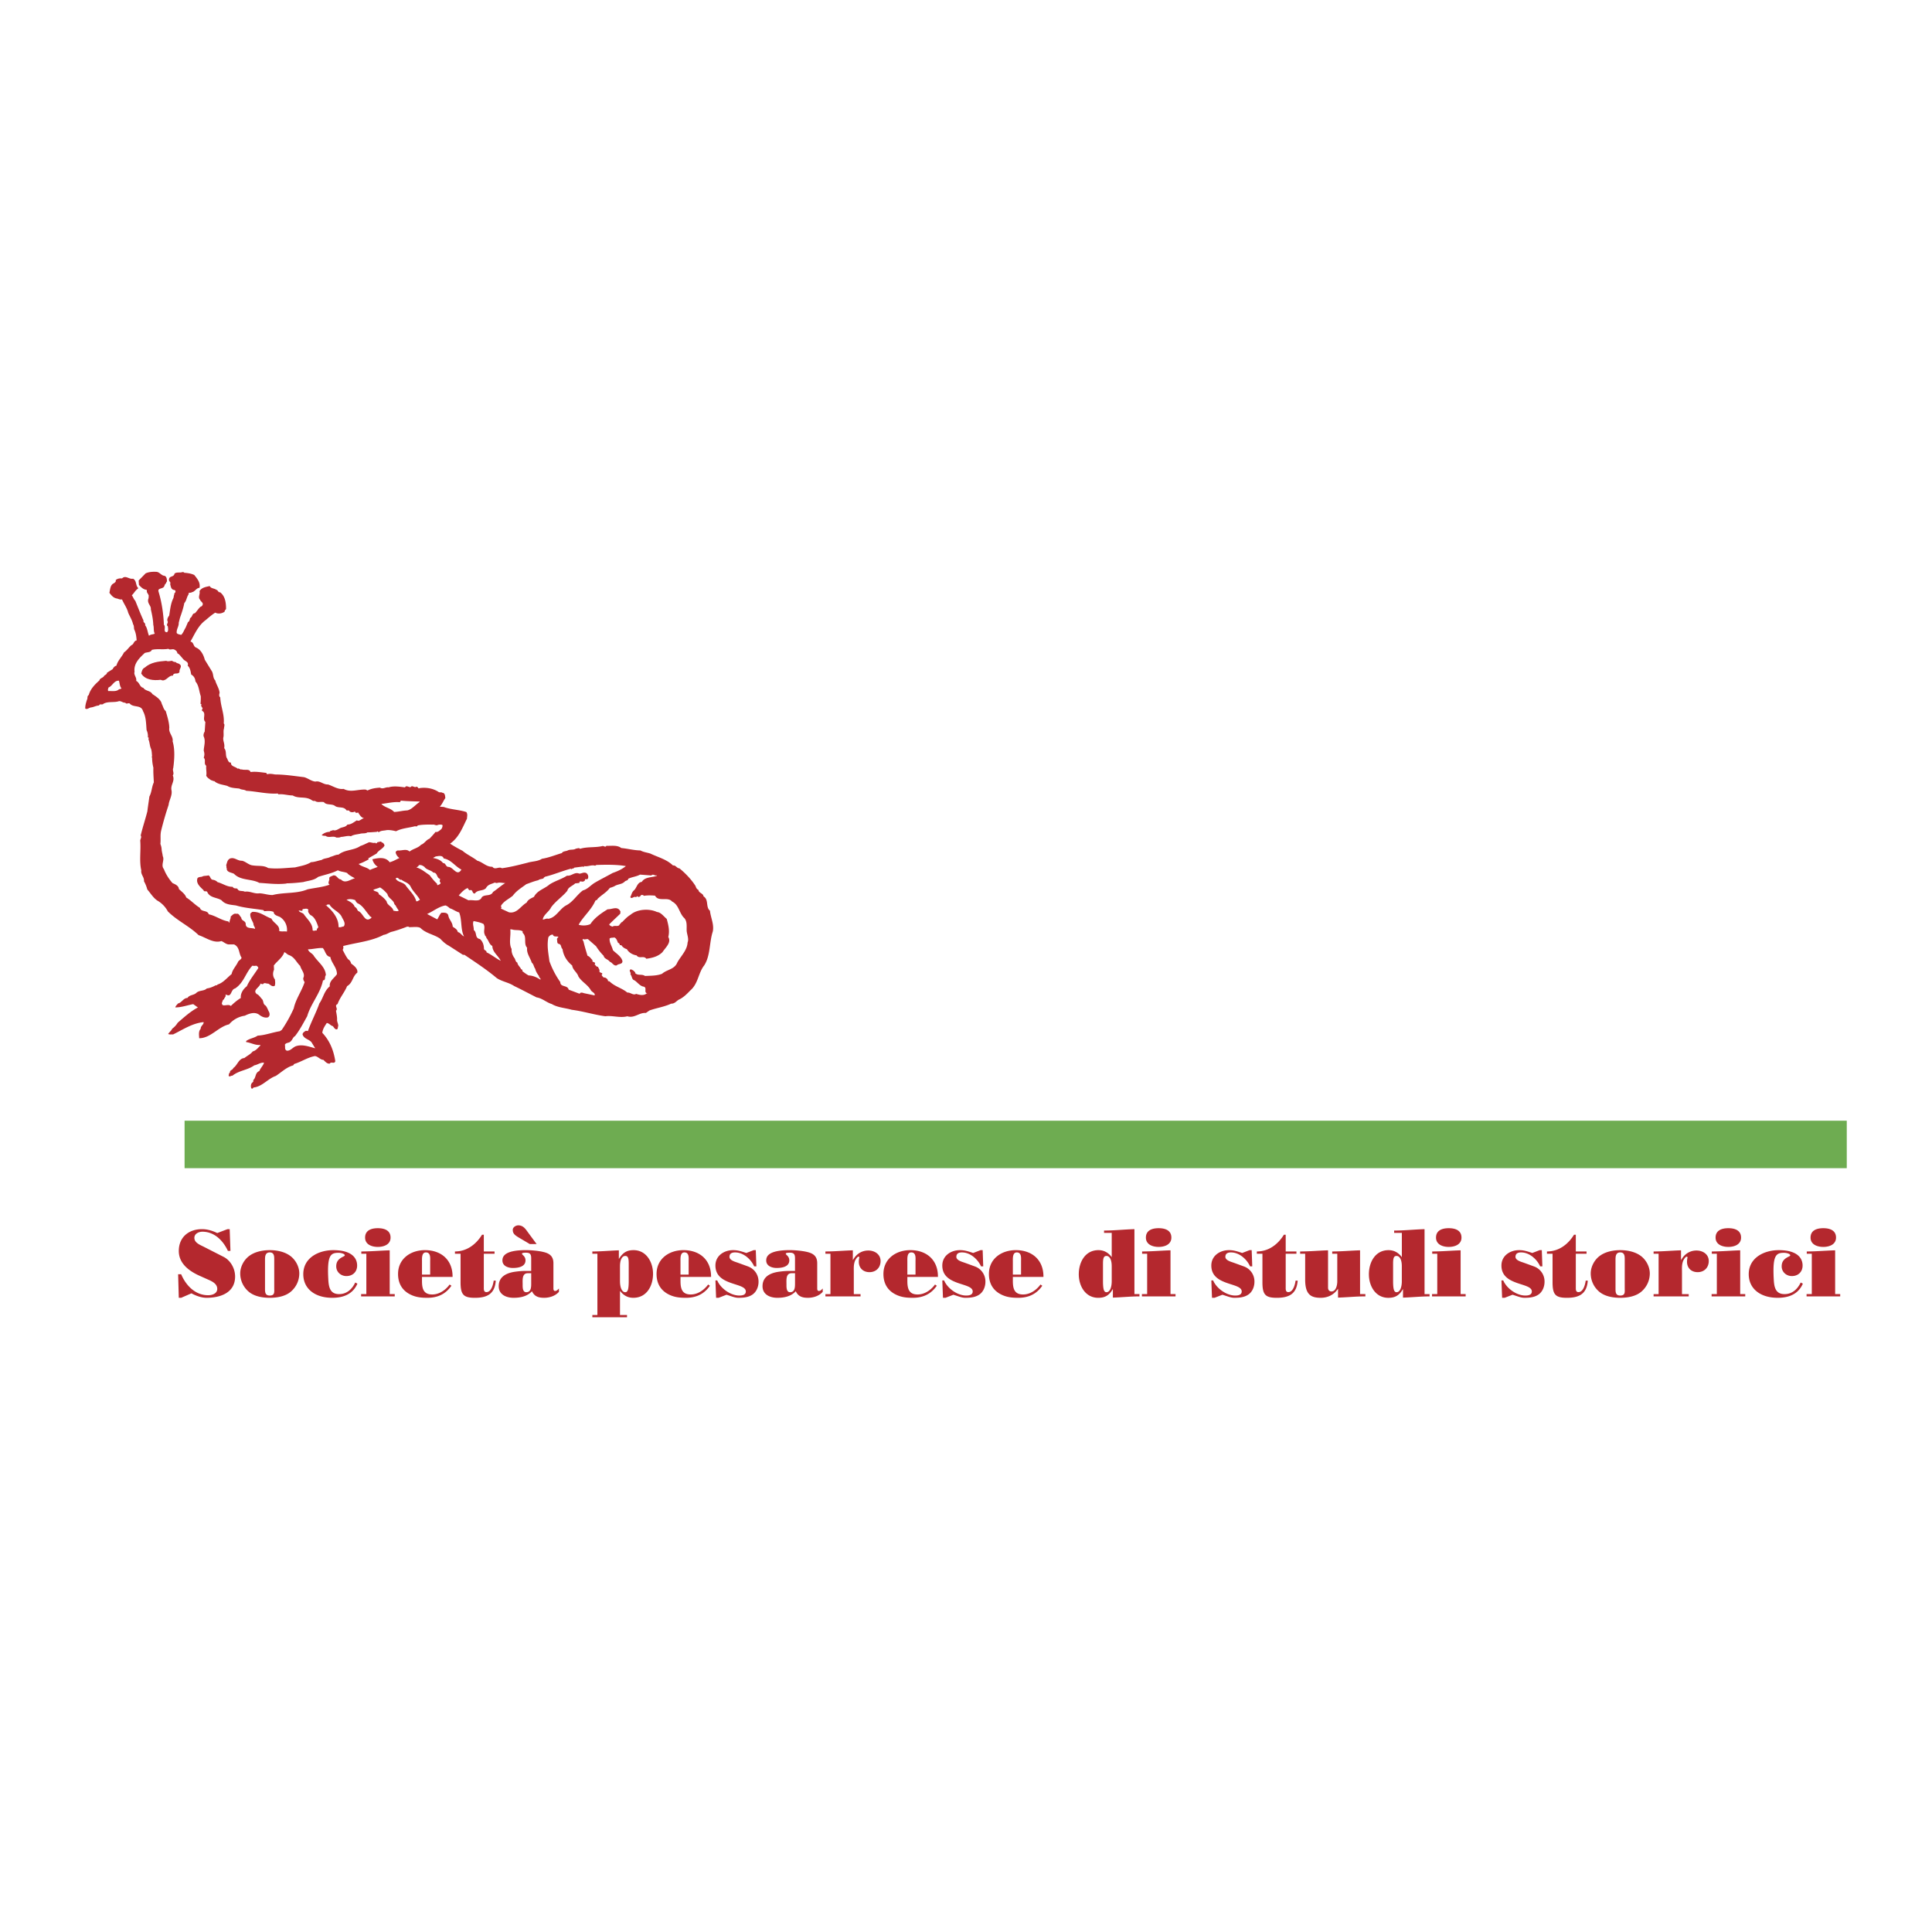 <svg xmlns="http://www.w3.org/2000/svg" width="2500" height="2500" viewBox="0 0 192.756 192.756"><g fill-rule="evenodd" clip-rule="evenodd"><path fill="#fff" d="M0 0h192.756v192.756H0V0z"/><path fill="#6eac51" d="M184.252 111.812H18.416v4.737h165.836v-4.737z"/><path d="M22.328 125.408c.607.312 1.128 1.07 1.128 1.953 0 1.619-1.468 2.121-2.842 2.121-.521 0-1.061-.199-1.516-.445l-1.023.445h-.237l-.066-2.35h.303c.474 1.119 1.401 2.094 2.69 2.094.398 0 .91-.16.91-.635 0-.559-.616-.795-1.042-.984l-.72-.322c-1.374-.617-2.074-1.441-2.074-2.473 0-1.385.995-2.18 2.32-2.18.531 0 1.043.16 1.517.389l1.023-.389h.218l.076 2.17h-.255c-.474-1.023-1.345-1.914-2.54-1.914-.36 0-.805.189-.805.615 0 .512.626.721 1.004.92l1.931.985zM26.44 125.674c0-.332.029-.721.474-.721.446 0 .446.389.446.721v2.842c0 .379.076.74-.446.74-.483 0-.474-.361-.474-.74v-2.842zm.474-.947c-.72 0-1.459.16-1.999.541-.559.387-.948 1.098-.948 1.779 0 .711.313 1.375.853 1.83.541.455 1.336.605 2.094.605.759 0 1.554-.15 2.094-.605a2.383 2.383 0 0 0 .853-1.83c0-.682-.389-1.393-.948-1.779-.54-.381-1.279-.541-1.999-.541zM35.66 128.07c-.465 1.061-1.412 1.412-2.511 1.412-1.715 0-2.89-.891-2.89-2.359 0-1.639 1.535-2.396 2.994-2.396 1.838 0 2.378.785 2.378 1.535 0 .635-.445 1.051-1.071 1.051-.55 0-1.014-.406-1.014-.967 0-.52.274-.768.701-.975.038-.02.152-.066.152-.123 0-.189-.474-.256-.597-.256-.795 0-1.175.189-1.052 2.566.038.75.114 1.555 1.081 1.555.767 0 1.297-.492 1.61-1.156l.219.113zM36.029 129.34v-.227h.521v-4.027h-.501v-.227c.947 0 1.884-.086 2.832-.115v4.369h.502v.227h-3.354zm2.937-5.865c0 .701-.683.93-1.271.93-.586 0-1.269-.229-1.269-.93 0-.748.654-.938 1.269-.938.617 0 1.271.19 1.271.938zM42.102 127.17v-1.307c0-.293-.047-.91.389-.91.501 0 .427.578.427.91v1.307h-.816zm3.051.228c.02-1.678-1.118-2.672-2.757-2.672-1.431 0-2.682.861-2.682 2.379 0 1.117.579 1.781 1.383 2.121.512.219 1.005.256 1.555.256 1.023 0 1.819-.379 2.387-1.203l-.18-.123c-.397.549-1.032.994-1.734.994-.881 0-1.023-.596-1.023-1.354v-.398h3.051zM48.27 123.191v1.668h1.071v.227H48.27v3.346c0 .207-.019.482.266.482.483 0 .672-.777.72-1.146h.208c-.094 1.326-.862 1.715-2.083 1.715-1.147 0-1.431-.322-1.431-1.555v-2.842h-.56v-.227c1.175 0 2.103-.701 2.701-1.668h.179zM52.998 127.977c0 .35.028.947-.493.947-.379 0-.36-.512-.36-.787 0-.436-.076-1.107.512-1.107h.341v.947zm-.142-3.858h.682l-.776-1.051c-.294-.389-.512-.814-1.053-.814-.237 0-.549.18-.549.445 0 .322.132.492.578.758l1.118.662zm.142 2.682h-.464c-.426 0-.701.02-1.118.076-1.327.18-1.658.824-1.658 1.449 0 .844.758 1.156 1.478 1.156.673 0 1.365-.133 1.838-.654.246.531.673.654 1.212.654.531 0 1.119-.18 1.479-.596v-.332c-.113.113-.209.246-.389.246-.123 0-.161-.123-.161-.229v-2.539c0-.711-.398-.984-1.023-1.127-.455-.113-1.231-.18-1.706-.18-2.123 0-2.359.615-2.359 1.033 0 .559.579.748 1.042.748.502 0 1.26-.104 1.26-.758 0-.428-.351-.541-.351-.664 0-.084.209-.104.379-.104.436 0 .54.15.54.578v1.243h.001zM61.857 126.328c0-.645.208-1.023.53-1.023.36 0 .341.436.341 1.023v1.477c0 .891-.114 1.119-.351 1.119-.303 0-.521-.416-.521-1.119v-1.477h.001zm-2.255-1.242v6.111h-.503v.229h3.459v-.229h-.701v-2.406c.351.445.758.691 1.327.691 1.345 0 1.97-1.193 1.97-2.396 0-1.156-.663-2.359-1.942-2.359-.72 0-1.089.283-1.469.881v-.863c-.88.029-1.763.115-2.644.115v.227h.503v-.001zM67.892 127.17v-1.307c0-.293-.047-.91.389-.91.502 0 .426.578.426.91v1.307h-.815zm3.051.228c.019-1.678-1.118-2.672-2.757-2.672-1.43 0-2.681.861-2.681 2.379 0 1.117.578 1.781 1.383 2.121.512.219 1.005.256 1.555.256 1.023 0 1.819-.379 2.387-1.203l-.179-.123c-.399.549-1.034.994-1.734.994-.882 0-1.023-.596-1.023-1.354v-.398h3.049zM71.559 127.748c.331.797 1.326 1.508 2.198 1.508.284 0 .654-.049.654-.408 0-.463-.758-.588-1.516-.861-.758-.275-1.516-.684-1.516-1.725 0-.977.854-1.535 1.763-1.535.426 0 .729.086 1.317.283l.739-.283h.208l.057 1.619h-.218c-.322-.719-1.08-1.393-1.904-1.393-.303 0-.56.096-.56.445 0 .342.569.494.815.578l1.014.369c.653.238 1.07.816 1.07 1.535 0 .494-.199.996-.606 1.279-.417.285-.919.322-1.403.322-.397 0-.796-.199-1.193-.303l-.777.303h-.255l-.067-1.734h.18v.001zM79.319 127.977c0 .35.028.947-.492.947-.38 0-.361-.512-.361-.787 0-.436-.075-1.107.512-1.107h.342v.947h-.001zm0-1.176h-.465c-.426 0-.7.02-1.118.076-1.327.18-1.658.824-1.658 1.449 0 .844.758 1.156 1.478 1.156.672 0 1.364-.133 1.838-.654.246.531.672.654 1.212.654.531 0 1.118-.18 1.478-.596v-.332c-.113.113-.208.246-.389.246-.123 0-.161-.123-.161-.229v-2.539c0-.711-.398-.984-1.023-1.127-.454-.113-1.231-.18-1.705-.18-2.123 0-2.36.615-2.36 1.033 0 .559.579.748 1.043.748.501 0 1.26-.104 1.26-.758 0-.428-.351-.541-.351-.664 0-.084.208-.104.379-.104.436 0 .541.15.541.578v1.243h.001zM82.351 125.086v-.227c.909 0 1.828-.086 2.737-.115v.959h.02c.312-.578.853-.939 1.525-.939.625 0 1.222.369 1.222 1.053 0 .654-.454 1.107-1.108 1.107-.625 0-1.062-.406-1.062-1.041 0-.143.02-.305.058-.445-.143-.238-.427.303-.455.396-.133.371-.104.711-.104 1.1v2.18h.673v.227h-3.506v-.227h.502v-4.027h-.502v-.001zM90.527 127.17v-1.307c0-.293-.047-.91.389-.91.501 0 .425.578.425.91v1.307h-.814zm3.051.228c.02-1.678-1.117-2.672-2.757-2.672-1.43 0-2.681.861-2.681 2.379 0 1.117.578 1.781 1.383 2.121.512.219 1.005.256 1.554.256 1.023 0 1.819-.379 2.387-1.203l-.179-.123c-.398.549-1.033.994-1.734.994-.881 0-1.023-.596-1.023-1.354v-.398h3.05zM94.194 127.748c.331.797 1.326 1.508 2.197 1.508.285 0 .655-.049.655-.408 0-.463-.759-.588-1.518-.861-.757-.275-1.515-.684-1.515-1.725 0-.977.853-1.535 1.763-1.535.427 0 .729.086 1.317.283l.738-.283h.209l.057 1.619h-.219c-.322-.719-1.079-1.393-1.904-1.393-.303 0-.559.096-.559.445 0 .342.568.494.814.578l1.014.369a1.592 1.592 0 0 1 1.072 1.535c0 .494-.199.996-.607 1.279-.416.285-.919.322-1.402.322-.398 0-.795-.199-1.194-.303l-.777.303h-.255l-.066-1.734h.18v.001zM101.053 127.17v-1.307c0-.293-.047-.91.389-.91.502 0 .428.578.428.91v1.307h-.817zm3.052.228c.018-1.678-1.119-2.672-2.758-2.672-1.432 0-2.682.861-2.682 2.379 0 1.117.578 1.781 1.383 2.121.512.219 1.004.256 1.555.256 1.023 0 1.818-.379 2.387-1.203l-.18-.123c-.398.549-1.033.994-1.734.994-.881 0-1.023-.596-1.023-1.354v-.398h3.052zM110.916 126.328c0-.645-.207-1.023-.529-1.023-.359 0-.342.436-.342 1.023v1.477c0 .891.113 1.119.352 1.119.303 0 .52-.416.52-1.119v-1.477h-.001zm2.768 2.785v.227c-.881 0-1.762.096-2.652.123v-.861c-.352.605-.75.881-1.459.881-1.289 0-1.943-1.184-1.943-2.35 0-1.193.625-2.406 1.963-2.406.559 0 .994.256 1.324.701v-2.426h-.766v-.229c1.012 0 2.018-.113 3.031-.141v6.48h.502v.001zM113.93 129.34v-.227h.521v-4.027h-.502v-.227c.947 0 1.885-.086 2.832-.115v4.369h.502v.227h-3.353zm2.937-5.865c0 .701-.684.93-1.27.93-.588 0-1.27-.229-1.27-.93 0-.748.654-.938 1.27-.938s1.27.19 1.27.938zM121.035 127.748c.332.797 1.328 1.508 2.199 1.508.283 0 .652-.049.652-.408 0-.463-.758-.588-1.516-.861-.758-.275-1.516-.684-1.516-1.725 0-.977.854-1.535 1.762-1.535.428 0 .73.086 1.318.283l.738-.283h.209l.057 1.619h-.217c-.324-.719-1.082-1.393-1.906-1.393-.303 0-.559.096-.559.445 0 .342.568.494.814.578l1.014.369a1.592 1.592 0 0 1 1.072 1.535c0 .494-.199.996-.607 1.279-.416.285-.92.322-1.402.322-.398 0-.795-.199-1.193-.303l-.777.303h-.256l-.066-1.734h.18v.001zM128.275 123.191v1.668h1.07v.227h-1.07v3.346c0 .207-.02.482.264.482.484 0 .674-.777.721-1.146h.209c-.096 1.326-.863 1.715-2.086 1.715-1.145 0-1.43-.322-1.43-1.555v-2.842h-.559v-.227c1.174 0 2.104-.701 2.699-1.668h.182zM136.225 129.34c-.91 0-1.82.096-2.729.123v-.891c-.398.607-1.016.91-1.734.91-1.006 0-1.545-.359-1.545-1.818v-2.578h-.502v-.227c.928 0 1.857-.086 2.785-.115v3.725c0 .209.104.379.342.379.463 0 .578-.654.578-1.004v-2.758h-.504v-.227c.93 0 1.848-.086 2.777-.115v4.369h.531v.227h.001zM139.861 127.805c0 .703-.217 1.119-.52 1.119-.238 0-.352-.229-.352-1.119v-1.477c0-.588-.02-1.023.34-1.023.322 0 .531.379.531 1.023v1.477h.001zm2.266 1.308v-6.48c-1.016.027-2.02.141-3.033.141v.229h.768v2.426c-.332-.445-.768-.701-1.326-.701-1.336 0-1.961 1.213-1.961 2.406 0 1.166.654 2.35 1.941 2.35.711 0 1.109-.275 1.461-.881v.861c.889-.027 1.771-.123 2.652-.123v-.227h-.502v-.001zM142.875 129.34v-.227h.521v-4.027h-.504v-.227c.947 0 1.887-.086 2.834-.115v4.369h.502v.227h-3.353zm2.937-5.865c0 .701-.684.93-1.27.93-.588 0-1.27-.229-1.27-.93 0-.748.652-.938 1.27-.938.616 0 1.27.19 1.27.938zM149.98 127.748c.332.797 1.326 1.508 2.199 1.508.283 0 .652-.049.652-.408 0-.463-.758-.588-1.516-.861-.758-.275-1.516-.684-1.516-1.725 0-.977.854-1.535 1.762-1.535.428 0 .73.086 1.316.283l.74-.283h.209l.057 1.619h-.219c-.322-.719-1.08-1.393-1.904-1.393-.303 0-.559.096-.559.445 0 .342.568.494.814.578l1.014.369a1.59 1.59 0 0 1 1.07 1.535c0 .494-.199.996-.605 1.279-.418.285-.918.322-1.402.322-.398 0-.797-.199-1.193-.303l-.777.303h-.256l-.066-1.734h.18v.001zM157.219 123.191v1.668h1.07v.227h-1.07v3.346c0 .207-.018.482.266.482.484 0 .674-.777.721-1.146h.207c-.094 1.326-.861 1.715-2.082 1.715-1.148 0-1.432-.322-1.432-1.555v-2.842h-.559v-.227c1.174 0 2.104-.701 2.699-1.668h.18zM161.18 125.674c0-.332.029-.721.473-.721.447 0 .447.389.447.721v2.842c0 .379.076.74-.447.74-.482 0-.473-.361-.473-.74v-2.842zm.472-.947c-.719 0-1.459.16-1.998.541-.559.387-.947 1.098-.947 1.779 0 .711.312 1.375.852 1.83.541.455 1.336.605 2.094.605.76 0 1.555-.15 2.096-.605a2.388 2.388 0 0 0 .852-1.83c0-.682-.389-1.393-.947-1.779-.541-.381-1.281-.541-2.002-.541zM164.98 125.086v-.227c.908 0 1.828-.086 2.736-.115v.959h.02c.312-.578.854-.939 1.525-.939.625 0 1.223.369 1.223 1.053 0 .654-.455 1.107-1.109 1.107-.625 0-1.061-.406-1.061-1.041 0-.143.018-.305.057-.445-.143-.238-.426.303-.455.396-.133.371-.104.711-.104 1.1v2.18h.672v.227h-3.504v-.227h.5v-4.027h-.5v-.001zM170.768 129.34v-.227h.521v-4.027h-.502v-.227c.947 0 1.885-.086 2.832-.115v4.369h.504v.227h-3.355zm2.937-5.865c0 .701-.682.93-1.27.93s-1.27-.229-1.27-.93c0-.748.654-.938 1.27-.938s1.27.19 1.27.938zM179.873 128.07c-.465 1.061-1.412 1.412-2.51 1.412-1.715 0-2.891-.891-2.891-2.359 0-1.639 1.535-2.396 2.994-2.396 1.838 0 2.379.785 2.379 1.535 0 .635-.445 1.051-1.07 1.051-.551 0-1.016-.406-1.016-.967 0-.52.275-.768.701-.975.039-.02.152-.066.152-.123 0-.189-.473-.256-.598-.256-.795 0-1.174.189-1.051 2.566.037.75.113 1.555 1.08 1.555.768 0 1.297-.492 1.611-1.156l.219.113zM180.242 129.34v-.227h.521v-4.027h-.502v-.227c.947 0 1.885-.086 2.832-.115v4.369h.504v.227h-3.355zm2.938-5.865c0 .701-.682.93-1.27.93s-1.27-.229-1.27-.93c0-.748.654-.938 1.27-.938s1.27.19 1.27.938zM8.68 69.805c.092-.138-.018-.359.175-.46.148-.57.581-1.039 1.06-1.453.037-.221.313-.248.442-.404.036-.147.323-.165.312-.368l.571-.358c.074-.156.203-.312.377-.35.121-.497.543-.873.756-1.324.303-.202.469-.497.746-.726.249-.083.212-.423.516-.469-.036-.414-.073-.745-.247-1.104-.037-.138 0-.358-.111-.506-.091-.415-.322-.765-.486-1.151-.119-.479-.424-.875-.615-1.326-.176.027-.323-.028-.461-.083-.386-.046-.589-.305-.8-.581.083-.34.074-.782.443-.947.101-.074.239-.156.185-.313.165-.156.386-.193.635-.174.359-.359.699.12 1.104.028.331.203.248.525.423.839.056.018.074.082.064.156-.267.156-.387.451-.617.663.139.175.184.386.35.552.267.654.514 1.316.818 1.961-.074.202.248.258.156.47.239.285.239.718.395 1.059.156-.166.396-.119.571-.221-.147-.249-.064-.589-.147-.864-.018-.525-.128-1.059-.247-1.565.046-.34-.34-.562-.267-.948.001-.101.102-.221.028-.294.11-.083-.064-.304-.138-.442-.056-.073.028-.202-.063-.257-.305-.028-.543-.267-.746-.488l-.027-.442.691-.708c.312-.147.7-.174 1.057-.155.332 0 .515.387.837.396.222.092.23.35.24.552-.028.074-.12.138-.083.203-.11.037-.129.157-.175.239-.083.368-.718.165-.58.598.312 1.021.486 2.172.531 3.294.238.221-.13.728.304.746.184-.129.101-.405.092-.589-.239-.185.102-.341-.045-.552-.046-.166.064-.387.175-.515.101-.58.138-1.168.405-1.721.064-.11.038-.303.111-.377-.064-.148.148-.185.11-.332.019-.12-.128-.129-.201-.147-.258-.083-.268-.377-.332-.599.129-.11-.139-.257-.11-.422.009-.405.487-.212.553-.599.146-.128.396-.101.569-.11.139.009.295-.11.406.028.349.027.689.074.993.221.303.378.633.764.523 1.28-.331.018-.452.396-.773.441-.092.101-.304-.019-.332.156.01.009.028.028.045.019-.229.276-.221.663-.46.911-.083.479-.267 1.002-.424 1.453-.046.175-.092.369-.129.506.027.359-.24.635-.204 1.021.101.138.285.138.441.193.212-.184.285-.469.442-.708.083-.193.175-.396.24-.57.203-.092.156-.331.249-.423.211-.12.156-.442.441-.46.166-.156.314-.404.507-.597.083-.102.193-.056.24-.193.166-.258-.175-.359-.22-.553-.258-.239.027-.579-.064-.865.22-.368.645-.423 1.021-.505.119.257.451.211.663.377.166.019.175.285.367.239.497.378.598 1.004.597 1.639 0 .11-.166.156-.13.285-.248.203-.662.267-.947.11-.35.22-.672.505-.957.745-.755.552-1.087 1.398-1.52 2.143.331.055.276.442.524.58.524.203.791.773.91 1.234l.708 1.15c.166.276.091.682.33.902.11.423.386.782.44 1.243-.045.156-.083.34.064.46.045.947.431 1.685.348 2.604.139.092.018.359.028.488-.102.286.008.654-.074.93-.037.368.174.598.091 1.04.239.276.119.617.239.948.129.166.156.543.442.489-.056.396.449.396.661.617.148-.083.257.138.405.064.275.121.773-.091.883.268.507-.073 1.059.029 1.564.084l.092.139c.249-.083.534-.027.791.019.976 0 1.942.158 2.89.269.396.102.708.396 1.132.442.451-.119.79.313 1.259.286.534.175.977.517 1.564.443.682.387 1.417.029 2.19.066l.193.092c.368-.193.802-.257 1.242-.284.285.193.571-.083.855-.027.507-.166 1.142-.064 1.639.001.12-.24.358-.01.552-.019.184-.258.386.12.599-.064.055.056.174.073.174.175.046-.009.102.019.129-.018.671-.101 1.362.038 1.876.369.102.102.304 0 .378.093.294 0 .294.34.312.534-.211.294-.294.58-.552.855l.396.028c.708.267 1.528.268 2.254.508.147.221.073.405.063.663-.442.874-.784 1.858-1.686 2.492.405.258.818.498 1.242.709.432.378 1.031.636 1.481.995.523.129.9.626 1.499.599.249.359.653-.055.948.148.875-.12 1.721-.339 2.559-.551.47-.146 1.021-.118 1.436-.394.699-.11 1.334-.376 1.988-.569.11-.203.404-.166.598-.267.249-.12.571-.018.801-.175.137.001.303-.119.414.019.672-.22 1.491-.109 2.19-.265.175-.083.322.175.442-.036.458.028 1.085-.101 1.481.222.644.056 1.251.231 1.914.241.304.174.662.203.993.313.763.368 1.621.571 2.254 1.188.276-.054.369.277.644.287.607.497 1.214 1.133 1.609 1.768.046.156.129.321.285.377.027.332.47.322.506.645.552.341.193 1.067.644 1.436.072.7.431 1.362.283 2.071-.36 1.095-.222 2.401-.858 3.385-.609.773-.582 1.822-1.401 2.512-.323.34-.7.717-1.143.91-.267.166-.386.395-.754.395-.681.322-1.454.422-2.163.68l-.358.248c-.681-.055-1.125.551-1.851.33-.727.193-1.5-.102-2.19-.002-1.15-.156-2.208-.498-3.357-.646-.664-.193-1.39-.213-1.988-.572-.533-.156-.947-.58-1.518-.664-.745-.377-1.48-.773-2.235-1.133-.534-.359-1.195-.434-1.739-.793-1.02-.857-2.132-1.584-3.227-2.322h-.148l-1.416-.912c-.312-.157-.608-.433-.836-.682-.626-.451-1.417-.517-1.987-1.087-.285-.167-.81-.057-1.15-.084-.037-.083-.119-.028-.175-.046-.524.202-1.058.395-1.611.532-.248.092-.46.258-.735.286-1.225.651-2.689.761-4.042 1.119a.421.421 0 0 1-.046.377c.166.313.313.635.534.93.174.11.267.248.312.441.249.185.691.488.617.902-.497.387-.442 1.021-1.022 1.352-.249.617-.729 1.15-.949 1.785-.376.166.092.441-.157.662.045.285.11.562.11.865-.029.248.137.451.109.682-.065.109.018.35-.222.312-.138-.055-.22-.203-.303-.314-.23-.045-.396-.32-.616-.312-.203.303-.406.607-.443.975.763.811 1.131 1.777 1.295 2.826-.083.332-.406 0-.553.248-.277.027-.46-.211-.634-.377-.332-.01-.525-.34-.847-.379-.745.139-1.362.58-2.07.791l-.093.139c-.652.164-1.168.68-1.74 1.055-.792.268-1.353 1.068-2.209 1.15-.065.045-.101.154-.202.109-.102-.119-.083-.357-.019-.488.056-.137.249-.154.175-.35.313-.266.167-.744.617-.91.093-.285.396-.551.461-.836-.368-.029-.635.211-.966.266-.671.486-1.537.504-2.19 1.039-.139-.037-.268.164-.377-.002.046-.109 0-.248.138-.312-.037-.275.285-.238.332-.459.415-.268.525-.947 1.104-.994.295-.238.608-.367.838-.662.332-.072.525-.377.773-.596l-.046-.047c-.516.037-.91-.23-1.389-.287 0-.055-.009-.109.046-.137.331-.23.763-.268 1.105-.506.772-.045 1.453-.32 2.208-.441l.193-.127c.47-.689.867-1.408 1.198-2.145.204-.947.793-1.719 1.088-2.631a.587.587 0 0 1-.138-.395c.23-.434-.203-.811-.303-1.215-.376-.359-.569-.884-1.104-1.078-.211-.074-.294-.221-.469-.295-.018.028-.056.055-.046.092-.203.487-.7.818-1.013 1.232l.019.424c-.138.312-.139.672.092.975.018.248.055.396-.02.635-.275.129-.441-.119-.644-.221-.174.027-.404-.156-.534.064-.083-.027-.174-.01-.239-.084-.065.396-.837.662-.378 1.059.221.082.368.35.551.533.139.193.065.479.331.617.166.186.23.441.359.664.064.184.072.377-.112.506-.293.092-.606-.047-.846-.223-.441-.367-1.03-.156-1.472.064a2.553 2.553 0 0 0-1.573.863c-1.077.238-1.824 1.379-2.982 1.387 0-.266-.102-.68.156-.947-.036-.275.322-.414.286-.662-1.132.109-2.062.752-3.047 1.23-.156-.02-.35.037-.487-.047.083-.156.333-.34.397-.523.238-.176.404-.359.552-.598.663-.57 1.271-1.131 2.017-1.525-.158-.111-.323-.23-.47-.332-.589.109-1.123.32-1.785.33.037-.176.166-.25.267-.396.378-.072.535-.551.948-.551.194-.322.626-.258.884-.506.295-.285.764-.156 1.041-.441.322-.037.625-.174.884-.311l-.028-.02c.083.047.175.01.221-.064.562-.164.958-.689 1.4-1.039.083-.441.424-.771.617-1.168.064-.202.331-.258.378-.468-.304-.442-.166-1.05-.754-1.326h-.571c-.257-.037-.469-.249-.689-.332-.8.247-1.537-.351-2.272-.591-.966-.93-2.115-1.418-3.07-2.367a2.72 2.72 0 0 0-.948-1.022c-.469-.258-.744-.755-1.104-1.169a3.424 3.424 0 0 0-.331-.819c.046-.415-.339-.672-.266-1.077-.22-.948-.025-1.978-.107-2.981.019-.175.166-.34.045-.505.194-.819.461-1.602.666-2.411.054-.469.138-.984.203-1.481.24-.433.23-.967.443-1.408-.019-.459-.064-.966-.045-1.463a4.478 4.478 0 0 1-.129-.948c.037-.073-.11-.128 0-.174-.027-.286-.027-.617-.137-.837-.092-.239-.11-.543-.193-.8-.091-.083.083-.267-.091-.267a1.432 1.432 0 0 0-.128-.728c-.056-.69-.046-1.315-.358-1.895-.192-.673-.956-.314-1.324-.756-.148-.092-.332.11-.442-.084-.212.028-.387-.165-.617-.156-.487.174-1.114-.001-1.564.266-.138.156-.359-.056-.441.174-.295 0-.526.165-.802.192-.193.018-.369.239-.571.109-.009-.316.082-.601.174-.887zm33.184 10.167c-.653-.028-1.233-.029-1.878-.094l-.046.11-.064.046c-.616-.055-1.215.109-1.832.174.377.387.911.396 1.278.802.451-.019.856-.138 1.306-.155.461-.092.82-.571 1.235-.837v-.046h.001zm2.406 5.679c-.12-.368-.542-.23-.8-.203-.083.055-.185.082-.259.156.369.064.745.185.993.507.268-.027.258.368.524.378.498 0 .864 1.013 1.307.268-.634-.313-1.029-.994-1.765-1.106zm15.386 10.806c.064.156.202.305.146.471.037.166.452.111.221.33.027.102.128.186.202.268.184-.027.35.111.424.258-.037.148.138.084.192.156.515.498 1.214.637 1.747 1.088.323-.027.58.305.883.131.305.1.765.211 1.04-.047h.111c-.47-.055.009-.588-.423-.68-.396-.057-.7-.572-.994-.664-.192-.148-.147-.396-.312-.553.11-.184-.212-.367.028-.506a.758.758 0 0 1 .46.332v.064c.312.258.644.047.974.268.553-.027 1.188-.01 1.703-.221.479-.432 1.242-.422 1.52-1.13.359-.644.985-1.224 1.022-1.987.166-.386-.101-.875-.092-1.251-.008-.433.066-.938-.311-1.261-.442-.497-.496-1.27-1.141-1.574-.431-.525-1.352.073-1.701-.59-.36-.028-.737-.047-1.104.018-.083-.083-.221-.129-.312-.046-.056.128-.223.211-.332.11-.093-.101-.074.101-.176.064-.202-.111-.404.239-.551 0 .147-.239.129-.469.378-.681.267-.23.322-.791.772-.837.333-.533 1.041-.414 1.519-.615-.036-.074-.155.009-.22-.046-.111-.056-.248-.092-.35.018l-1.123-.083c-.359.202-.8.229-1.178.414-.01.202-.249.156-.35.285-.295.293-.736.248-1.04.468-.185.074-.268.111-.442.156-.35.47-.801.681-1.234 1.104 0 .147-.183.092-.22.193-.387.893-1.226 1.582-1.659 2.382.359.11.828.093 1.169-.063.405-.626 1.104-1.104 1.722-1.48.451.019.994-.368 1.279.222l-.019.221c-.369.359-.764.717-1.106 1.067.065.138.203.175.332.22.212-.156.516.028.681-.156.037-.119.194-.184.203-.312l.046.046c.277-.276.525-.562.856-.754.636-.561 1.851-.661 2.65-.283.406.038.663.433.975.691.156.58.312 1.169.155 1.804.331.552-.277 1.049-.581 1.508-.442.441-1.012.579-1.611.662-.248-.35-.727.036-.966-.333-.386-.064-.772-.267-.976-.626a.957.957 0 0 1-.551-.396c-.055-.018-.174.046-.156-.063a.273.273 0 0 0-.175-.175c-.092-.193-.146-.451-.376-.535-.148.055-.35-.009-.461.11-.037.423.238.773.331 1.169.35.341.818.608.947 1.068.019.368-.404.249-.57.442-.313.082-.45-.305-.69-.36-.175-.267-.542-.267-.616-.599a5.49 5.49 0 0 1-.753-.948l-.81-.709c-.156-.037-.35.083-.487-.019-.12.092.027.175.046.268.109.478.256.938.395 1.408.229.064.339.294.505.441-.128.258.405.12.203.424.121.097.166.234.332.234zm-4.84-.556a8.798 8.798 0 0 0 1.084 2.081c0 .543.727.268.836.756l1.104.414c.046-.184.303-.109.414-.064l1.067.223c.083-.23-.22-.312-.358-.488-.294-.57-.929-.855-1.259-1.408-.12-.406-.562-.637-.617-1.087-.524-.424-.873-.976-.965-1.639-.201-.175-.073-.479-.404-.524-.175-.083-.101-.313-.146-.424-.019-.11.073-.184.146-.267-.165-.102-.487.055-.551-.222-.203-.027-.359.11-.46.267-.156.856.008 1.591.109 2.382zm-3.469-.287c.083.147.093.359.267.423.028.258.285.434.378.664.073.018.183.074.109.174.175.148.432.332.635.443.441.018.819.184 1.177.424.082-.129-.166-.213-.138-.359-.156-.211-.321-.461-.376-.729-.147-.174-.138-.449-.35-.615-.147-.498-.533-.92-.458-1.482-.341-.35-.073-.958-.312-1.326-.046-.101-.184-.147-.129-.312-.331-.193-.727-.065-1.086-.194h-.156c.082.635-.176 1.39.137 1.96-.037.312.109.68.302.929zm1.201-5.566c.129-.313.46-.423.727-.57.324-.644 1.041-.791 1.547-1.232.552-.358 1.197-.523 1.75-.882.45.065.754-.404 1.215-.202.238.01.46-.193.726-.045.156.129.211.322.156.506-.055.166-.203.064-.313.11.046.119-.065.166-.129.202-.147.101-.414-.138-.424.156l-.423.046c-.23.248-.7.368-.773.726-.452.57-1.206 1.066-1.63 1.673-.194.424-.792.755-.82 1.214.184-.018.368-.147.534-.082.773-.101 1.125-.965 1.768-1.324.718-.358 1.049-1.021 1.694-1.508.461-.11.792-.533 1.196-.771.581-.34 1.179-.634 1.769-.966.469-.165.919-.358 1.326-.689-.92-.166-2.072-.14-2.936-.113l-.138.074c-.341-.12-.718.119-1.104.036.018.046-.019.064-.038.092l-.073-.046-.856.11c-.056.083-.139.102-.221.092.009.027-.028.046-.045.064l-.092-.046c-.865.229-1.684.587-2.559.798-.046.037-.12.083-.157.129l.028.019c-.175.101-.414.073-.551.202-.415.091-.801.256-1.196.395-.462.349-.986.652-1.346 1.149-.376.322-.911.542-1.179 1.012-.009.074.111.202-.019.267l.82.378c.8.147 1.159-.625 1.766-.974zm-5.284 2.738c.358.267.073.801.616.902.294.249.386.599.404.93-.019.221.285.184.257.396.497.23.929.599 1.417.847-.248-.525-.828-.856-.837-1.482-.321-.156-.358-.552-.598-.801.019-.138-.147-.193-.155-.331-.175-.35.083-.718-.128-1.059-.285-.156-.645-.221-.948-.286h-.046c-.128.295.046.598.018.884zm-.522-2.964c.451-.083 1.104.222 1.326-.303.303-.332.892-.045 1.124-.533.385-.248.791-.625 1.215-.882-.258 0-.57-.102-.837 0l-.221-.047c-.322.156-.672.174-.865.552-.305.321-.847.137-1.104.533-.322.045-.156-.461-.524-.314-.083-.064-.157-.119-.184-.221l.027-.018c-.358.11-.663.45-.931.753l.974.48zm-3.12 1.903c.147-.202.238-.497.423-.662.23 0 .589-.055.681.267.065.424.423.672.441 1.123.203.147.459.267.505.534.304.083.34.304.626.442-.359-.691-.192-1.647-.487-2.393-.332-.093-.616-.323-.929-.415-.138-.12-.275-.24-.441-.286-.681.119-1.215.588-1.832.854l1.013.536zm-.77-4.418c.22.276.45.599.753.857a.162.162 0 0 0 .064.156c.101-.074.35-.101.267-.286-.128-.091-.027-.229-.026-.35-.369-.091-.249-.635-.681-.626-.239-.267-.663-.249-.883-.571-.165-.12-.377-.239-.57-.157-.019.12-.157.147-.222.221.469.12.875.479 1.298.756zm-1.327 2.603c.12.065.249-.101.376-.128-.256-.479-.717-.847-.947-1.354-.22-.378-.598-.414-.909-.663-.249.074-.323-.359-.572-.111.212.378.691.332.975.646.341.506.92.985 1.077 1.61zm-3.727-.683c.267.147.598.451.772.7.063.414.589.516.68.93.111.019.295.064.424.047.027-.037.074-.019.11-.046-.11-.175-.239-.341-.313-.525-.138-.083-.146-.239-.201-.332-.192-.294-.561-.46-.616-.801-.211-.249-.459-.497-.745-.663-.211.109-.46.137-.662.248.12.193.533.119.551.442zm-2.412 1.249c.212.102.212.222.332.406.543.193.67 1.279 1.343.682 0-.129-.175-.092-.193-.221-.395-.424-.662-1.004-1.213-1.234-.091-.092-.175-.175-.203-.294-.277-.111-.588-.157-.882-.038.301.165.697.331.816.699zm-1.611 2.014c.184.074.35-.046.524-.064.221-.322-.073-.663-.193-.93-.248-.552-.937-.718-1.24-1.261l-.241.019c0 .027.01.055-.018.073l-.138-.046c.691.552 1.333 1.334 1.306 2.209zm-4.342 10.883c-.194.092-.248.35-.415.506-.166.211-.47.109-.598.357.064.195-.065.498.202.59.359.029.562-.312.884-.441.635-.229 1.334.039 1.941.205l-.377-.617c-.276-.305-.735-.322-.882-.756-.009-.184.203-.303.331-.377l.203.027c.333-.938.812-1.82 1.143-2.76.396-.551.461-1.232 1.041-1.701-.082-.533.471-.838.71-1.215 0-.68-.541-1.086-.662-1.72-.478-.065-.487-.618-.753-.885-.487-.027-.994.12-1.472.128.064.294.451.396.587.663.443.645 1.16 1.115 1.196 1.925-.156.119.018.523-.286.506-.259 1.305-1.217 2.316-1.577 3.578-.378.673-.728 1.362-1.216 1.987zm.856-12.192c.349.525.918.957.9 1.638.129.102.267-.018.424.019-.046-.12.073-.23.147-.331-.146-.452-.349-1.022-.79-1.215-.13-.148-.294-.314-.202-.525-.139-.184-.369-.074-.525-.074-.083.009-.064.101-.064.156-.102.064-.239-.028-.377 0 .063.175.33.193.487.332zm-6.834 7.438c-.46.102-.323.93-.885.617l-.091.027c.128.129-.111.275-.129.441-.147.027-.147.248-.22.367.008.084.026.166.109.221.277.057.572-.119.792.074.314-.312.664-.598.995-.799-.056-.469.277-.93.599-1.168.277-.635.774-1.225 1.151-1.83a.354.354 0 0 0-.22-.223.837.837 0 0 1-.376 0c-.684.711-.832 1.685-1.725 2.273zm-9.869-30.687c.35.165.349.626.708.69.238.35.717.268.9.617.35.239.865.544.947.995.138.239.166.533.395.709.156.542.34 1.104.357 1.675-.092.506.413.847.33 1.353.248.81.174 1.822.063 2.65-.11.286.128.488-.047.746.248.57-.248.929-.129 1.481.101.515-.249 1.002-.286 1.454a32.076 32.076 0 0 0-.739 2.54c-.12.469-.028.911-.083 1.352.074.212.119.359.128.599.019.193.092.442.11.634.202.387-.221.893.109 1.279.192.506.505.994.864 1.4.249.11.616.258.635.589.256.258.616.489.734.848.461.276.883.746 1.361 1.031.138.452.746.194.884.645.689.138 1.241.6 1.949.71.065.028.037.129.129.11-.027-.23.138-.368.11-.598.175-.128.312-.349.571-.266.249-.092.35.249.488.377.017.332.395.287.441.599-.019.562.607.377.928.525.028-.166-.174-.322-.156-.524-.128-.332-.377-.663-.302-1.022l.174-.147c.755-.064 1.279.443 1.922.664.211.479.864.645.772 1.233.23.092.525.01.774.065a1.517 1.517 0 0 0-.689-1.454c-.23-.12-.617-.166-.635-.507-.294-.129-.598-.102-.93-.074l-.109-.11c-.912-.148-1.851-.204-2.715-.462-.497-.074-1.067-.075-1.435-.508-.441-.304-1.15-.231-1.417-.802-.092-.221-.322.019-.396-.221-.339-.332-.771-.682-.597-1.188.121-.147.313-.11.461-.156.166-.11.404-.055.625-.129.221.074.174.396.441.442a.78.78 0 0 1 .479.239c.515.13.938.48 1.509.461.091.212.303.129.458.185.147.332.488.166.755.304.514-.082.938.24 1.454.158.451.019.819.175 1.306.175 1.142-.293 2.402-.108 3.488-.567.736-.156 1.508-.211 2.208-.468-.267-.184.047-.432-.045-.662.073-.175.268-.175.396-.258.368-.073.442.387.773.397.422.46.956-.008 1.389-.11-.202-.139-.562-.276-.772-.534-.294-.121-.644-.112-.92-.268-.617.321-1.316.441-1.97.661-.405.35-.976.368-1.482.514-.57.073-1.104.119-1.674.128v.019c-.939.109-1.804-.011-2.715-.066-.763-.424-1.849-.204-2.521-.904-.267-.147-.764-.138-.726-.58-.083-.092.027-.193-.064-.258.109-.267.101-.542.396-.689.46-.156.736.249 1.187.222.406.092.682.442 1.104.47.534.083 1.059-.027 1.509.258.865.111 1.775-.007 2.688-.062.543-.138 1.122-.22 1.592-.523.358-.009.708-.156 1.058-.22.268-.193.617-.146.884-.312.276-.064.507-.22.801-.22.635-.515 1.518-.403 2.181-.863.295-.092.58-.249.848-.368.22-.019.441.12.634.037.12.193.166-.064.285-.064.119.019.303-.138.359.047.156-.01.221.156.285.285-.138.34-.599.478-.792.818l-.847.487.073.083c-.331.184-.663.358-1.021.469.313.294.792.304 1.132.599.249-.129.515-.193.772-.313a1.257 1.257 0 0 1-.533-.754c.588-.138 1.326-.266 1.72.296.35-.083.654-.275.977-.423a.884.884 0 0 1-.359-.488c-.054-.157.093-.239.204-.267.414.047.837-.202 1.168.111.358-.285.838-.339 1.151-.68.321-.101.516-.497.837-.598.203-.221.422-.441.599-.68.184.055.358-.092.487-.202.158-.101.212-.276.221-.46-.11-.11-.312-.064-.441-.046-.23.119-.313-.046-.552-.019-.516-.009-1.031-.009-1.5.082-.028.166-.24.056-.313.092-.617.156-1.28.192-1.833.486-.302-.073-.634-.139-.947-.111-.249.064-.543.028-.754.193-.093.045-.147-.156-.222-.018-.312.018-.625.054-.928.045-.184.138-.461.082-.681.128-.332.083-.691.082-.977.266-.321-.092-.681.063-.993.063-.129.082-.305.064-.46.064-.331-.212-.746.083-1.086-.176a.72.72 0 0 1-.377-.064c.212-.212.497-.322.801-.331.054-.139.23-.092.331-.174.276.11.524-.11.772-.221.23-.082.515-.091.663-.331.377.01.644-.248.949-.422.257.166.46-.202.727-.201-.313-.075-.45-.342-.616-.59-.064.055-.202.063-.267 0l-.046-.093a.489.489 0 0 1-.525 0c-.036-.156-.202-.074-.312-.111-.267-.433-.81-.185-1.15-.443-.313-.239-.864-.046-1.104-.378-.341-.074-.635.083-.902-.129-.202.073-.339-.12-.505-.175-.562-.258-1.169-.038-1.702-.361-.488 0-.929-.166-1.418-.111l-.082-.083c-1.031.073-2.107-.214-3.138-.27-.202-.147-.486-.083-.68-.222-.452-.055-.847-.046-1.215-.268-.451-.129-.957-.157-1.306-.489-.166.037-.129-.074-.286-.064-.175-.129-.405-.259-.506-.46.065-.332-.036-.626.001-.994-.285-.212.001-.571-.248-.801.083-.294.083-.404 0-.708 0-.396.221-.967-.017-1.436a.655.655 0 0 1 .11-.46l.066-.975c-.34-.295.147-.875-.331-1.105-.008-.092 0-.175.065-.239-.055-.12-.23-.258-.11-.396l-.11-.065c.028-.193.037-.524.029-.755-.175-.496-.175-1.058-.534-1.481a.805.805 0 0 0-.422-.682c-.055-.322-.11-.681-.35-.884.148-.423-.321-.433-.487-.709-.183-.184-.322-.433-.551-.534.009-.147-.12-.276-.267-.35-.192-.13-.47.073-.616-.093-.525.11-1.112-.028-1.656.109-.111.276-.469.211-.709.313-.543.505-1.123 1.066-1.013 1.876-.115.297.243.574.16.905zm-2.762 1.019c.332-.027.773.083 1.041-.174.083-.027.184-.037.257-.092-.184-.211-.174-.516-.256-.773-.498-.027-.645.534-1.042.681-.017.11-.119.275 0 .358z" fill="#b4282e"/><path d="M14.443 66.607c.589-.533 1.372-.615 2.145-.679.174.102.413 0 .579 0 .101.092.23.12.368.129.101.147.267.102.377.203.331.23-.064.488-.001.773-.129.322-.58-.018-.662.376-.479-.046-.691.681-1.216.413-.689.092-1.536.026-1.94-.618.045-.219.111-.505.35-.597z" fill="#b4282e"/></g></svg>